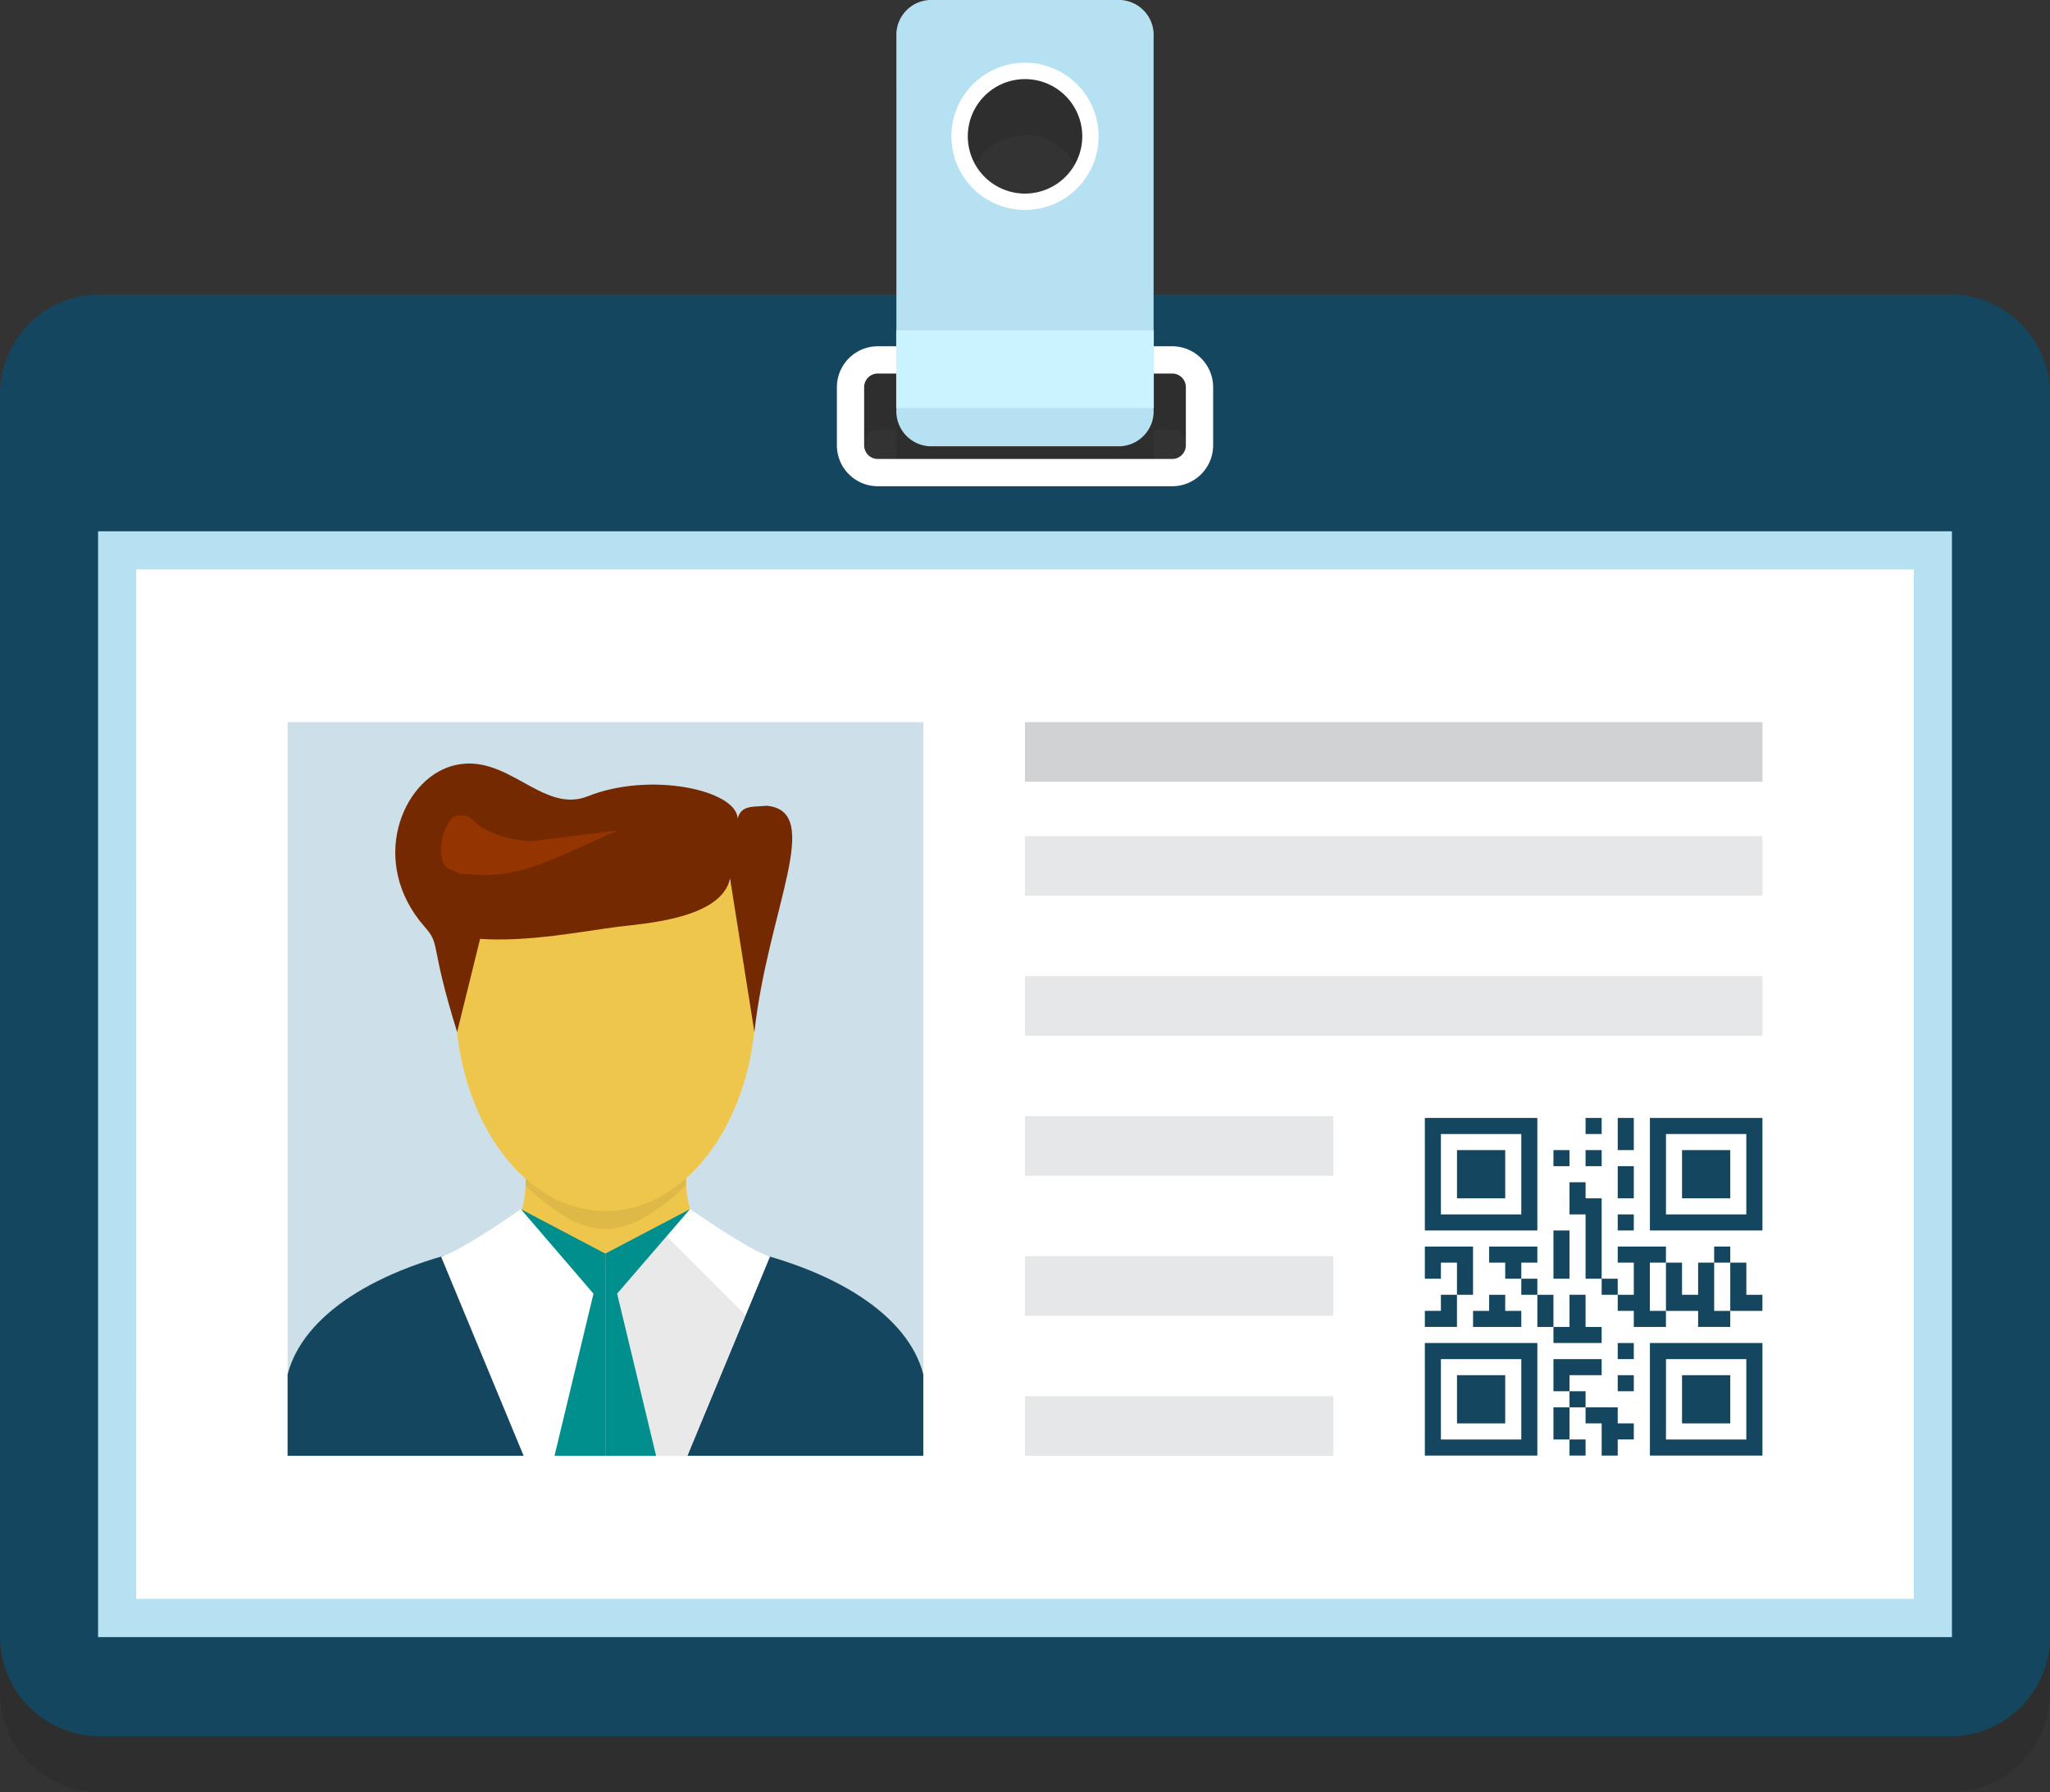 <svg xmlns="http://www.w3.org/2000/svg" xmlns:xlink="http://www.w3.org/1999/xlink" width="279.402" height="244.227" viewBox="0 0 279.402 244.227">
  <rect x="0" y="0" width="279.402" height="244.227" fill="#333333" stroke="none"/>
  <defs>
    <clipPath id="clip-path">
      <rect id="SVGID" width="86.641" height="99.98" fill="none"/>
    </clipPath>
  </defs>
  <g id="Group_24193" data-name="Group 24193" transform="translate(-508.766 -1878.951)">
    <g id="Group_24170" data-name="Group 24170" transform="translate(508.766 1886.571)" opacity="0.1" style="mix-blend-mode: multiply;isolation: isolate">
      <path id="Path_68750" data-name="Path 68750" d="M774.792,1897.748H522.142a13.633,13.633,0,0,0-13.376,13.883v168.718a13.633,13.633,0,0,0,13.376,13.881h252.65a13.633,13.633,0,0,0,13.376-13.881V1911.631A13.633,13.633,0,0,0,774.792,1897.748Zm-102.543,21.338a3.788,3.788,0,0,1-3.714,3.858H628.4a3.788,3.788,0,0,1-3.714-3.858v-8.222a3.789,3.789,0,0,1,3.714-3.858h40.135a3.789,3.789,0,0,1,3.714,3.858Z" transform="translate(-508.766 -1857.623)"/>
      <rect id="Rectangle_5304" data-name="Rectangle 5304" width="247.468" height="145.482" transform="translate(15.968 75.001)"/>
      <path id="Path_68751" data-name="Path 68751" d="M514.028,2061.141H766.7V1910.455H514.028Zm5.2-145.487H761.5v140.282H519.232Z" transform="translate(-500.662 -1838.054)"/>
      <path id="Path_68752" data-name="Path 68752" d="M599.38,1900.528H559.245a5.584,5.584,0,0,0-5.573,5.573v7.925a5.579,5.579,0,0,0,5.573,5.575H599.38a5.581,5.581,0,0,0,5.573-5.575V1906.1A5.585,5.585,0,0,0,599.38,1900.528Zm1.854,13.5a1.858,1.858,0,0,1-1.854,1.859H559.245a1.858,1.858,0,0,1-1.857-1.859V1906.1a1.857,1.857,0,0,1,1.857-1.857H599.38a1.857,1.857,0,0,1,1.854,1.857Z" transform="translate(-439.61 -1853.342)"/>
      <path id="Path_68753" data-name="Path 68753" d="M587.434,1881.951H561.358a4.771,4.771,0,0,0-4.493,5.011v50.788a4.775,4.775,0,0,0,4.493,5.012h26.076a4.772,4.772,0,0,0,4.488-5.012v-50.788A4.769,4.769,0,0,0,587.434,1881.951ZM574.4,1910.313a9.2,9.2,0,1,1,8.915-9.2A9.064,9.064,0,0,1,574.4,1910.313Z" transform="translate(-434.693 -1881.951)"/>
      <path id="Path_68754" data-name="Path 68754" d="M569.853,1885.315a10.032,10.032,0,1,0,10.028,10.033A10.047,10.047,0,0,0,569.853,1885.315Zm0,17.836a7.8,7.8,0,1,1,7.8-7.8A7.816,7.816,0,0,1,569.853,1903.151Z" transform="translate(-430.147 -1876.77)"/>
      <rect id="Rectangle_5305" data-name="Rectangle 5305" width="35.109" height="10.589" transform="translate(122.147 45.02)"/>
      <path id="Path_68755" data-name="Path 68755" d="M597.3,1969.341h15.337V1954H597.3Zm2.192-3.879V1956.2H610.44v10.953H599.488Z" transform="translate(-372.428 -1770.988)"/>
      <rect id="Rectangle_5306" data-name="Rectangle 5306" width="6.575" height="6.571" transform="translate(229.249 187.398)"/>
      <path id="Path_68756" data-name="Path 68756" d="M585.221,1969.341h15.334V1954H585.221Zm2.189-3.879V1956.2h10.955v10.953H587.41Z" transform="translate(-391.024 -1770.988)"/>
      <rect id="Rectangle_5307" data-name="Rectangle 5307" width="6.571" height="6.571" transform="translate(198.579 187.398)"/>
      <path id="Path_68757" data-name="Path 68757" d="M585.221,1957.263h15.334v-15.334H585.221Zm2.189-3.876v-9.266h10.955v10.953H587.41Z" transform="translate(-391.024 -1789.584)"/>
      <rect id="Rectangle_5308" data-name="Rectangle 5308" width="6.571" height="6.571" transform="translate(198.579 156.727)"/>
      <path id="Path_68758" data-name="Path 68758" d="M597.3,1957.263h15.337v-15.334H597.3Zm2.192-3.876v-9.266H610.44v10.953H599.488Z" transform="translate(-372.428 -1789.584)"/>
      <rect id="Rectangle_5309" data-name="Rectangle 5309" width="6.575" height="6.571" transform="translate(229.249 156.727)"/>
      <rect id="Rectangle_5310" data-name="Rectangle 5310" width="2.192" height="2.191" transform="translate(216.104 152.345)"/>
      <path id="Path_68759" data-name="Path 68759" d="M595.571,1944.12v2.191h2.192v-4.382h-2.192Z" transform="translate(-375.085 -1789.584)"/>
      <rect id="Rectangle_5311" data-name="Rectangle 5311" width="2.189" height="2.19" transform="translate(211.725 156.727)"/>
      <rect id="Rectangle_5312" data-name="Rectangle 5312" width="2.192" height="2.19" transform="translate(216.104 156.727)"/>
      <path id="Path_68760" data-name="Path 68760" d="M595.571,1946.706v2.191h2.192v-4.38h-2.192Z" transform="translate(-375.085 -1785.599)"/>
      <rect id="Rectangle_5313" data-name="Rectangle 5313" width="2.192" height="2.19" transform="translate(220.485 165.49)"/>
      <path id="Path_68761" data-name="Path 68761" d="M590.861,1948.829h-2.189v2.191h2.189v2.19h2.192v-2.19h2.189v-2.191h-4.381Z" transform="translate(-385.71 -1778.958)"/>
      <path id="Path_68762" data-name="Path 68762" d="M595.173,1945.379h-2.189v4.382h2.189v8.763h2.192V1947.57h-2.192Z" transform="translate(-379.069 -1784.271)"/>
      <rect id="Rectangle_5314" data-name="Rectangle 5314" width="2.192" height="2.191" transform="translate(233.631 169.871)"/>
      <path id="Path_68763" data-name="Path 68763" d="M592.122,1950.157v4.381h2.19v-6.572h-2.19Z" transform="translate(-380.397 -1780.286)"/>
      <path id="Path_68764" data-name="Path 68764" d="M587.41,1948.829h-2.189v4.381h2.189v-2.19H589.6v4.381h2.19v-6.573H587.41Z" transform="translate(-391.024 -1778.958)"/>
      <rect id="Rectangle_5315" data-name="Rectangle 5315" width="2.189" height="2.191" transform="translate(207.343 174.252)"/>
      <rect id="Rectangle_5316" data-name="Rectangle 5316" width="2.189" height="2.191" transform="translate(218.296 174.252)"/>
      <path id="Path_68765" data-name="Path 68765" d="M587.41,1953.608h-2.189v2.19H589.6v-4.381H587.41Z" transform="translate(-391.024 -1774.973)"/>
      <path id="Path_68766" data-name="Path 68766" d="M592.19,1951.417H590v2.191h-2.192v2.19h6.573v-2.19H592.19Z" transform="translate(-387.039 -1774.973)"/>
      <path id="Path_68767" data-name="Path 68767" d="M597.763,1948.829h-2.192v2.191h2.192v4.381h-2.192v2.191h2.192v2.19h4.381v-2.19h-2.192v-6.573h2.192v-2.191h-4.381Z" transform="translate(-375.085 -1778.958)"/>
      <path id="Path_68768" data-name="Path 68768" d="M604.731,1954.073v-4.381h-2.19v4.381h-2.193v-4.381h-2.19v6.573h4.382v2.19h4.382v-2.19h-2.192Z" transform="translate(-371.1 -1777.629)"/>
      <path id="Path_68769" data-name="Path 68769" d="M603.8,1951.881v-2.19h-2.189v6.573h4.381v-2.191H603.8Z" transform="translate(-365.786 -1777.629)"/>
      <path id="Path_68770" data-name="Path 68770" d="M591.258,1953.608v2.19h2.193v-4.381h-2.193Z" transform="translate(-381.726 -1774.973)"/>
      <path id="Path_68771" data-name="Path 68771" d="M596.5,1953.608v-2.191h-2.189v4.381h-2.19v2.191h6.571V1955.8H596.5Z" transform="translate(-380.397 -1774.973)"/>
      <rect id="Rectangle_5317" data-name="Rectangle 5317" width="2.192" height="2.191" transform="translate(220.485 183.016)"/>
      <path id="Path_68772" data-name="Path 68772" d="M594.311,1954.867h-2.19v4.379h2.19v-2.189h4.381v-2.19h-4.381Z" transform="translate(-380.397 -1769.659)"/>
      <rect id="Rectangle_5318" data-name="Rectangle 5318" width="2.192" height="2.19" transform="translate(220.485 187.398)"/>
      <rect id="Rectangle_5319" data-name="Rectangle 5319" width="2.189" height="2.193" transform="translate(213.914 189.587)"/>
      <path id="Path_68773" data-name="Path 68773" d="M592.122,1959.643v2.191h2.19v-4.38h-2.19Z" transform="translate(-380.397 -1765.674)"/>
      <path id="Path_68774" data-name="Path 68774" d="M598.227,1957.455h-4.381v2.188h2.192v4.382h2.19v-2.191h2.192v-2.191h-2.192Z" transform="translate(-377.742 -1765.674)"/>
      <rect id="Rectangle_5320" data-name="Rectangle 5320" width="2.189" height="2.191" transform="translate(213.914 196.16)"/>
      <g id="Group_24169" data-name="Group 24169" transform="translate(39.2 98.401)">
        <g id="Group_24168" data-name="Group 24168" clip-path="url(#clip-path)">
          <rect id="Rectangle_5321" data-name="Rectangle 5321" width="86.641" height="107.108"/>
          <path id="Path_68775" data-name="Path 68775" d="M561.4,1944.282H539.04a14.64,14.64,0,0,1,.267,3.274c-.13,3.554-1.6,6.866-3.861,10.142h29.545c-2.268-3.8-3.635-6.827-3.795-10.2A14.987,14.987,0,0,1,561.4,1944.282Z" transform="translate(-506.878 -1884.362)"/>
          <path id="Path_68776" data-name="Path 68776" d="M563.318,1949.327l-22.07,54.308h46.6l-2.87-35.042C584.974,1960.221,576.669,1953.142,563.318,1949.327Z" transform="translate(-497.943 -1876.592)"/>
          <path id="Path_68777" data-name="Path 68777" d="M549.119,1950.032h-.005c-2.421,1.9-5.563,3.958-7.869,3.98v53.371l.175-.414,18.943-45.695,3.31-7.976c-2.794-.808-10.879-6.477-10.879-6.477A47.932,47.932,0,0,1,549.119,1950.032Z" transform="translate(-497.947 -1880.45)"/>
          <path id="Path_68778" data-name="Path 68778" d="M541.248,1954.005v53.386l22.421-54.092c-2.8-.8-10.879-6.477-10.879-6.477S545.556,1953.967,541.248,1954.005Z" transform="translate(-497.943 -1880.45)"/>
          <path id="Path_68779" data-name="Path 68779" d="M525.785,1968.593l-2.87,35.042h46.6l-22.078-54.308C534.091,1953.142,525.785,1960.221,525.785,1968.593Z" transform="translate(-526.176 -1876.592)"/>
          <path id="Path_68780" data-name="Path 68780" d="M532.435,1953.3l22.423,54.092v-53.386c-4.315-.038-11.547-7.183-11.547-7.183S535.232,1952.5,532.435,1953.3Z" transform="translate(-511.515 -1880.45)"/>
          <path id="Path_68781" data-name="Path 68781" d="M549.114,1948.085l-7.869,2.841v54.037l.067.062h.108l18.942-45.7-11.243-11.243Z" transform="translate(-497.947 -1878.504)" opacity="0.1"/>
          <path id="Path_68782" data-name="Path 68782" d="M541.247,1952.876v54.032l7.9-22.4-6.293-26.176,9.933-11.515Z" transform="translate(-497.943 -1880.449)"/>
          <path id="Path_68783" data-name="Path 68783" d="M546.609,1958.337l-6.293,26.176,7.909,22.4v-54.032l-11.509-6.054Z" transform="translate(-504.921 -1880.449)"/>
          <path id="Path_68784" data-name="Path 68784" d="M537.128,1947.556c3.152,2.878,6.9,5.891,10.914,5.891,4.041,0,7.8-3.058,10.975-5.949a14.987,14.987,0,0,1,.206-3.215H536.861A14.64,14.64,0,0,1,537.128,1947.556Z" transform="translate(-504.699 -1884.362)" opacity="0.07"/>
          <path id="Path_68785" data-name="Path 68785" d="M555.127,1928.661a87.239,87.239,0,0,1-15.382-1.367c-4.031,5.258-6.548,12.751-6.548,21.08,0,15.9,9.175,28.778,20.49,28.778s20.483-12.883,20.483-28.778c0-8.107-2.39-15.433-6.236-20.666A86.72,86.72,0,0,1,555.127,1928.661Z" transform="translate(-510.343 -1910.524)"/>
          <path id="Path_68786" data-name="Path 68786" d="M580.591,1928.667c-1.74.2-3.434-.173-3.952,1.732-.173-3.856-11.887-6.434-20.427-3.02-6.281,2.509-11.087-6.249-18.509-4.133-6.856,1.948-11.392,13.175-3.736,21.9,2.278,2.6.594,1.989,4.438,14.349l3.132-12.692c6.627.455,14.128-1.06,18.844-1.657,3.543-.447,14.062-1.077,15.222-6.581l3.317,20.93C580.8,1942.657,588.468,1929.414,580.591,1928.667Z" transform="translate(-515.302 -1917.269)"/>
          <path id="Path_68787" data-name="Path 68787" d="M538.145,1927.427c-1.435-.731-1.641-2.385-4.176-1.46a7.008,7.008,0,0,0-1.491,5.2c.18,1.514.8,1.723,1.011,1.793a5.562,5.562,0,0,1,1.364.668l2.344.16c6.4.442,11.087-2.477,19.388-6.042l-11.7,1.455A14.424,14.424,0,0,1,538.145,1927.427Z" transform="translate(-511.515 -1912.99)"/>
        </g>
      </g>
      <rect id="Rectangle_5322" data-name="Rectangle 5322" width="100.504" height="8.125" transform="translate(139.701 98.401)"/>
      <rect id="Rectangle_5323" data-name="Rectangle 5323" width="100.504" height="8.125" transform="translate(139.701 133.016)"/>
      <rect id="Rectangle_5324" data-name="Rectangle 5324" width="100.504" height="8.125" transform="translate(139.701 113.936)"/>
      <rect id="Rectangle_5325" data-name="Rectangle 5325" width="42.009" height="8.125" transform="translate(139.701 152.096)"/>
      <rect id="Rectangle_5326" data-name="Rectangle 5326" width="42.009" height="8.125" transform="translate(139.701 171.177)"/>
      <rect id="Rectangle_5327" data-name="Rectangle 5327" width="42.009" height="8.125" transform="translate(139.701 190.257)"/>
    </g>
    <g id="Group_24192" data-name="Group 24192" transform="translate(508.766 1878.951)">
      <g id="Group_24189" data-name="Group 24189">
        <path id="Path_68788" data-name="Path 68788" d="M774.792,1894.748H522.142a13.633,13.633,0,0,0-13.376,13.883v168.718a13.634,13.634,0,0,0,13.376,13.882h252.65a13.634,13.634,0,0,0,13.376-13.882V1908.631A13.633,13.633,0,0,0,774.792,1894.748Zm-102.543,21.338a3.789,3.789,0,0,1-3.714,3.858H628.4a3.789,3.789,0,0,1-3.714-3.858v-8.222a3.789,3.789,0,0,1,3.714-3.858h40.135a3.789,3.789,0,0,1,3.714,3.858Z" transform="translate(-508.766 -1854.623)" fill="#14475f"/>
        <g id="Group_24173" data-name="Group 24173" transform="translate(13.366 72.4)">
          <rect id="Rectangle_5328" data-name="Rectangle 5328" width="247.468" height="145.482" transform="translate(2.602 2.601)" fill="#fff"/>
          <path id="Path_68789" data-name="Path 68789" d="M514.028,2058.142H766.7V1907.455H514.028Zm5.2-145.487H761.5v140.282H519.232Z" transform="translate(-514.028 -1907.455)" fill="#b6e1f2"/>
        </g>
        <path id="Path_68790" data-name="Path 68790" d="M599.38,1897.528H559.245a5.583,5.583,0,0,0-5.573,5.573v7.925a5.579,5.579,0,0,0,5.573,5.575H599.38a5.58,5.58,0,0,0,5.573-5.575V1903.1A5.585,5.585,0,0,0,599.38,1897.528Zm1.854,13.5a1.858,1.858,0,0,1-1.854,1.859H559.245a1.858,1.858,0,0,1-1.857-1.859V1903.1a1.857,1.857,0,0,1,1.857-1.857H599.38a1.857,1.857,0,0,1,1.854,1.857Z" transform="translate(-439.61 -1850.342)" fill="#fff"/>
        <path id="Path_68791" data-name="Path 68791" d="M587.434,1878.951H561.358a4.771,4.771,0,0,0-4.493,5.011v50.788a4.775,4.775,0,0,0,4.493,5.012h26.076a4.772,4.772,0,0,0,4.488-5.012v-50.788A4.769,4.769,0,0,0,587.434,1878.951ZM574.4,1907.313a9.2,9.2,0,1,1,8.915-9.2A9.063,9.063,0,0,1,574.4,1907.313Z" transform="translate(-434.693 -1878.951)" fill="#b6e1f2"/>
        <path id="Path_68792" data-name="Path 68792" d="M569.853,1882.315a10.032,10.032,0,1,0,10.028,10.033A10.047,10.047,0,0,0,569.853,1882.315Zm0,17.836a7.8,7.8,0,1,1,7.8-7.8A7.816,7.816,0,0,1,569.853,1900.151Z" transform="translate(-430.147 -1873.77)" fill="#fff"/>
        <rect id="Rectangle_5329" data-name="Rectangle 5329" width="35.109" height="10.589" transform="translate(122.147 45.02)" fill="#caf3ff"/>
        <g id="Group_24188" data-name="Group 24188" transform="translate(39.2 98.401)">
          <g id="Group_24179" data-name="Group 24179" transform="translate(154.997 53.943)">
            <g id="Group_24174" data-name="Group 24174" transform="translate(30.671 30.671)">
              <path id="Path_68793" data-name="Path 68793" d="M597.3,1966.341h15.337V1951H597.3Zm2.192-3.878V1953.2H610.44v10.953H599.488Z" transform="translate(-597.296 -1951.004)" fill="#14475f"/>
              <rect id="Rectangle_5330" data-name="Rectangle 5330" width="6.575" height="6.571" transform="translate(4.381 4.382)" fill="#14475f"/>
            </g>
            <g id="Group_24175" data-name="Group 24175" transform="translate(0 30.671)">
              <path id="Path_68794" data-name="Path 68794" d="M585.221,1966.341h15.334V1951H585.221Zm2.189-3.878V1953.2h10.955v10.953H587.41Z" transform="translate(-585.221 -1951.004)" fill="#14475f"/>
              <rect id="Rectangle_5331" data-name="Rectangle 5331" width="6.571" height="6.571" transform="translate(4.383 4.382)" fill="#14475f"/>
            </g>
            <g id="Group_24176" data-name="Group 24176">
              <path id="Path_68795" data-name="Path 68795" d="M585.221,1954.263h15.334v-15.334H585.221Zm2.189-3.876v-9.266h10.955v10.953H587.41Z" transform="translate(-585.221 -1938.929)" fill="#14475f"/>
              <rect id="Rectangle_5332" data-name="Rectangle 5332" width="6.571" height="6.571" transform="translate(4.383 4.382)" fill="#14475f"/>
            </g>
            <g id="Group_24177" data-name="Group 24177" transform="translate(30.671)">
              <path id="Path_68796" data-name="Path 68796" d="M597.3,1954.263h15.337v-15.334H597.3Zm2.192-3.876v-9.266H610.44v10.953H599.488Z" transform="translate(-597.296 -1938.929)" fill="#14475f"/>
              <rect id="Rectangle_5333" data-name="Rectangle 5333" width="6.575" height="6.571" transform="translate(4.381 4.382)" fill="#14475f"/>
            </g>
            <g id="Group_24178" data-name="Group 24178" transform="translate(0 0)">
              <rect id="Rectangle_5334" data-name="Rectangle 5334" width="2.192" height="2.191" transform="translate(21.907)" fill="#14475f"/>
              <path id="Path_68797" data-name="Path 68797" d="M595.571,1941.12v2.191h2.192v-4.382h-2.192Z" transform="translate(-569.283 -1938.929)" fill="#14475f"/>
              <rect id="Rectangle_5335" data-name="Rectangle 5335" width="2.189" height="2.19" transform="translate(17.528 4.382)" fill="#14475f"/>
              <rect id="Rectangle_5336" data-name="Rectangle 5336" width="2.192" height="2.19" transform="translate(21.907 4.382)" fill="#14475f"/>
              <path id="Path_68798" data-name="Path 68798" d="M595.571,1943.706v2.191h2.192v-4.38h-2.192Z" transform="translate(-569.283 -1934.944)" fill="#14475f"/>
              <rect id="Rectangle_5337" data-name="Rectangle 5337" width="2.192" height="2.19" transform="translate(26.288 13.144)" fill="#14475f"/>
              <path id="Path_68799" data-name="Path 68799" d="M590.861,1945.829h-2.189v2.191h2.189v2.19h2.192v-2.19h2.189v-2.191h-4.381Z" transform="translate(-579.907 -1928.303)" fill="#14475f"/>
              <path id="Path_68800" data-name="Path 68800" d="M595.173,1942.379h-2.189v4.382h2.189v8.763h2.192V1944.57h-2.192Z" transform="translate(-573.266 -1933.617)" fill="#14475f"/>
              <rect id="Rectangle_5338" data-name="Rectangle 5338" width="2.192" height="2.191" transform="translate(39.434 17.526)" fill="#14475f"/>
              <path id="Path_68801" data-name="Path 68801" d="M592.122,1947.157v4.381h2.19v-6.572h-2.19Z" transform="translate(-574.594 -1929.632)" fill="#14475f"/>
              <path id="Path_68802" data-name="Path 68802" d="M587.41,1945.829h-2.189v4.381h2.189v-2.19H589.6v4.381h2.19v-6.573H587.41Z" transform="translate(-585.221 -1928.303)" fill="#14475f"/>
              <rect id="Rectangle_5339" data-name="Rectangle 5339" width="2.189" height="2.191" transform="translate(13.145 21.907)" fill="#14475f"/>
              <rect id="Rectangle_5340" data-name="Rectangle 5340" width="2.189" height="2.191" transform="translate(24.099 21.907)" fill="#14475f"/>
              <path id="Path_68803" data-name="Path 68803" d="M587.41,1950.608h-2.189v2.19H589.6v-4.381H587.41Z" transform="translate(-585.221 -1924.318)" fill="#14475f"/>
              <path id="Path_68804" data-name="Path 68804" d="M592.19,1948.417H590v2.191h-2.192v2.19h6.573v-2.19H592.19Z" transform="translate(-581.236 -1924.318)" fill="#14475f"/>
              <path id="Path_68805" data-name="Path 68805" d="M597.763,1945.829h-2.192v2.191h2.192v4.381h-2.192v2.191h2.192v2.19h4.381v-2.19h-2.192v-6.573h2.192v-2.191h-4.381Z" transform="translate(-569.283 -1928.303)" fill="#14475f"/>
              <path id="Path_68806" data-name="Path 68806" d="M604.731,1951.073v-4.381h-2.19v4.381h-2.193v-4.381h-2.19v6.573h4.382v2.19h4.382v-2.19h-2.192Z" transform="translate(-565.297 -1926.974)" fill="#14475f"/>
              <path id="Path_68807" data-name="Path 68807" d="M603.8,1948.881v-2.19h-2.189v6.573h4.381v-2.191H603.8Z" transform="translate(-559.983 -1926.974)" fill="#14475f"/>
              <path id="Path_68808" data-name="Path 68808" d="M591.258,1950.608v2.19h2.193v-4.381h-2.193Z" transform="translate(-575.924 -1924.318)" fill="#14475f"/>
              <path id="Path_68809" data-name="Path 68809" d="M596.5,1950.608v-2.191h-2.189v4.381h-2.19v2.191h6.571V1952.8H596.5Z" transform="translate(-574.594 -1924.318)" fill="#14475f"/>
              <rect id="Rectangle_5341" data-name="Rectangle 5341" width="2.192" height="2.191" transform="translate(26.288 30.671)" fill="#14475f"/>
              <path id="Path_68810" data-name="Path 68810" d="M594.311,1951.867h-2.19v4.38h2.19v-2.19h4.381v-2.19h-4.381Z" transform="translate(-574.594 -1919.004)" fill="#14475f"/>
              <rect id="Rectangle_5342" data-name="Rectangle 5342" width="2.192" height="2.19" transform="translate(26.288 35.053)" fill="#14475f"/>
              <rect id="Rectangle_5343" data-name="Rectangle 5343" width="2.189" height="2.193" transform="translate(19.717 37.242)" fill="#14475f"/>
              <path id="Path_68811" data-name="Path 68811" d="M592.122,1956.643v2.191h2.19v-4.38h-2.19Z" transform="translate(-574.594 -1915.019)" fill="#14475f"/>
              <path id="Path_68812" data-name="Path 68812" d="M598.227,1954.455h-4.381v2.188h2.192v4.382h2.19v-2.191h2.192v-2.191h-2.192Z" transform="translate(-571.939 -1915.019)" fill="#14475f"/>
              <rect id="Rectangle_5344" data-name="Rectangle 5344" width="2.189" height="2.191" transform="translate(19.717 43.815)" fill="#14475f"/>
            </g>
          </g>
          <g id="Group_24182" data-name="Group 24182">
            <g id="Group_24181" data-name="Group 24181" clip-path="url(#clip-path)">
              <rect id="Rectangle_5345" data-name="Rectangle 5345" width="86.641" height="107.108" fill="#cddfe8"/>
              <g id="Group_24180" data-name="Group 24180" transform="translate(-3.261 5.645)">
                <path id="Path_68813" data-name="Path 68813" d="M561.4,1941.282H539.04a14.644,14.644,0,0,1,.267,3.274c-.13,3.553-1.6,6.866-3.861,10.142h29.545c-2.268-3.805-3.635-6.828-3.795-10.2A14.99,14.99,0,0,1,561.4,1941.282Z" transform="translate(-503.617 -1887.007)" fill="#efc64c"/>
                <path id="Path_68814" data-name="Path 68814" d="M563.318,1946.327l-22.07,54.308h46.6l-2.87-35.042C584.974,1957.221,576.669,1950.142,563.318,1946.327Z" transform="translate(-494.682 -1879.237)" fill="#14475f"/>
                <path id="Path_68815" data-name="Path 68815" d="M549.119,1947.033h-.005c-2.421,1.9-5.563,3.957-7.869,3.98v53.371l.175-.414,18.943-45.695,3.31-7.976c-2.794-.808-10.879-6.477-10.879-6.477A48,48,0,0,1,549.119,1947.033Z" transform="translate(-494.686 -1883.095)" fill="#fff"/>
                <path id="Path_68816" data-name="Path 68816" d="M541.248,1951v53.386l22.421-54.092c-2.8-.8-10.879-6.477-10.879-6.477S545.556,1950.967,541.248,1951Z" transform="translate(-494.682 -1883.095)" fill="#fff"/>
                <path id="Path_68817" data-name="Path 68817" d="M525.785,1965.593l-2.87,35.042h46.6l-22.078-54.308C534.091,1950.142,525.785,1957.221,525.785,1965.593Z" transform="translate(-522.915 -1879.237)" fill="#14475f"/>
                <path id="Path_68818" data-name="Path 68818" d="M532.435,1950.3l22.423,54.092V1951c-4.315-.038-11.547-7.183-11.547-7.183S535.232,1949.5,532.435,1950.3Z" transform="translate(-508.254 -1883.095)" fill="#fff"/>
                <path id="Path_68819" data-name="Path 68819" d="M549.114,1945.085l-7.869,2.841v54.036l.067.062h.108l18.942-45.7-11.243-11.243Z" transform="translate(-494.686 -1881.149)" fill="#231f20" opacity="0.1"/>
                <path id="Path_68820" data-name="Path 68820" d="M541.247,1949.876v54.032l7.9-22.4-6.293-26.176,9.933-11.515Z" transform="translate(-494.683 -1883.094)" fill="#008f8d"/>
                <path id="Path_68821" data-name="Path 68821" d="M546.609,1955.337l-6.293,26.176,7.909,22.4v-54.032l-11.509-6.054Z" transform="translate(-501.66 -1883.094)" fill="#008f8d"/>
                <path id="Path_68822" data-name="Path 68822" d="M537.128,1944.556c3.152,2.877,6.9,5.89,10.914,5.89,4.041,0,7.8-3.058,10.975-5.949a14.99,14.99,0,0,1,.206-3.216H536.861A14.644,14.644,0,0,1,537.128,1944.556Z" transform="translate(-501.438 -1887.007)" opacity="0.07"/>
                <path id="Path_68823" data-name="Path 68823" d="M555.127,1925.66a87.239,87.239,0,0,1-15.382-1.367c-4.031,5.258-6.548,12.751-6.548,21.08,0,15.9,9.175,28.778,20.49,28.778s20.483-12.883,20.483-28.778c0-8.107-2.39-15.433-6.236-20.666A86.72,86.72,0,0,1,555.127,1925.66Z" transform="translate(-507.082 -1913.168)" fill="#efc64c"/>
                <path id="Path_68824" data-name="Path 68824" d="M580.591,1925.667c-1.74.2-3.434-.173-3.952,1.732-.173-3.856-11.887-6.434-20.427-3.02-6.281,2.509-11.087-6.249-18.509-4.133-6.856,1.948-11.392,13.175-3.736,21.905,2.278,2.6.594,1.989,4.438,14.349l3.132-12.692c6.627.455,14.128-1.059,18.844-1.656,3.543-.447,14.062-1.077,15.222-6.581l3.317,20.93C580.8,1939.658,588.468,1926.414,580.591,1925.667Z" transform="translate(-512.041 -1919.914)" fill="#752900"/>
                <path id="Path_68825" data-name="Path 68825" d="M538.145,1924.427c-1.435-.731-1.641-2.385-4.176-1.46a7.009,7.009,0,0,0-1.491,5.2c.18,1.514.8,1.722,1.011,1.793a5.562,5.562,0,0,1,1.364.668l2.344.16c6.4.442,11.087-2.477,19.388-6.042l-11.7,1.456A14.424,14.424,0,0,1,538.145,1924.427Z" transform="translate(-508.254 -1915.635)" fill="#943400"/>
              </g>
            </g>
          </g>
          <rect id="Rectangle_5346" data-name="Rectangle 5346" width="100.504" height="8.125" transform="translate(100.501)" fill="#d0d2d3"/>
          <g id="Group_24183" data-name="Group 24183" transform="translate(100.501 34.615)">
            <rect id="Rectangle_5347" data-name="Rectangle 5347" width="100.504" height="8.125" fill="#e6e7e8"/>
          </g>
          <g id="Group_24184" data-name="Group 24184" transform="translate(100.501 15.535)">
            <rect id="Rectangle_5348" data-name="Rectangle 5348" width="100.504" height="8.125" fill="#e6e7e8"/>
          </g>
          <g id="Group_24185" data-name="Group 24185" transform="translate(100.501 53.695)">
            <rect id="Rectangle_5349" data-name="Rectangle 5349" width="42.009" height="8.125" fill="#e6e7e8"/>
          </g>
          <g id="Group_24186" data-name="Group 24186" transform="translate(100.501 72.776)">
            <rect id="Rectangle_5350" data-name="Rectangle 5350" width="42.009" height="8.125" fill="#e6e7e8"/>
          </g>
          <g id="Group_24187" data-name="Group 24187" transform="translate(100.501 91.856)">
            <rect id="Rectangle_5351" data-name="Rectangle 5351" width="42.009" height="8.125" fill="#e6e7e8"/>
          </g>
        </g>
      </g>
    </g>
  </g>
</svg>
